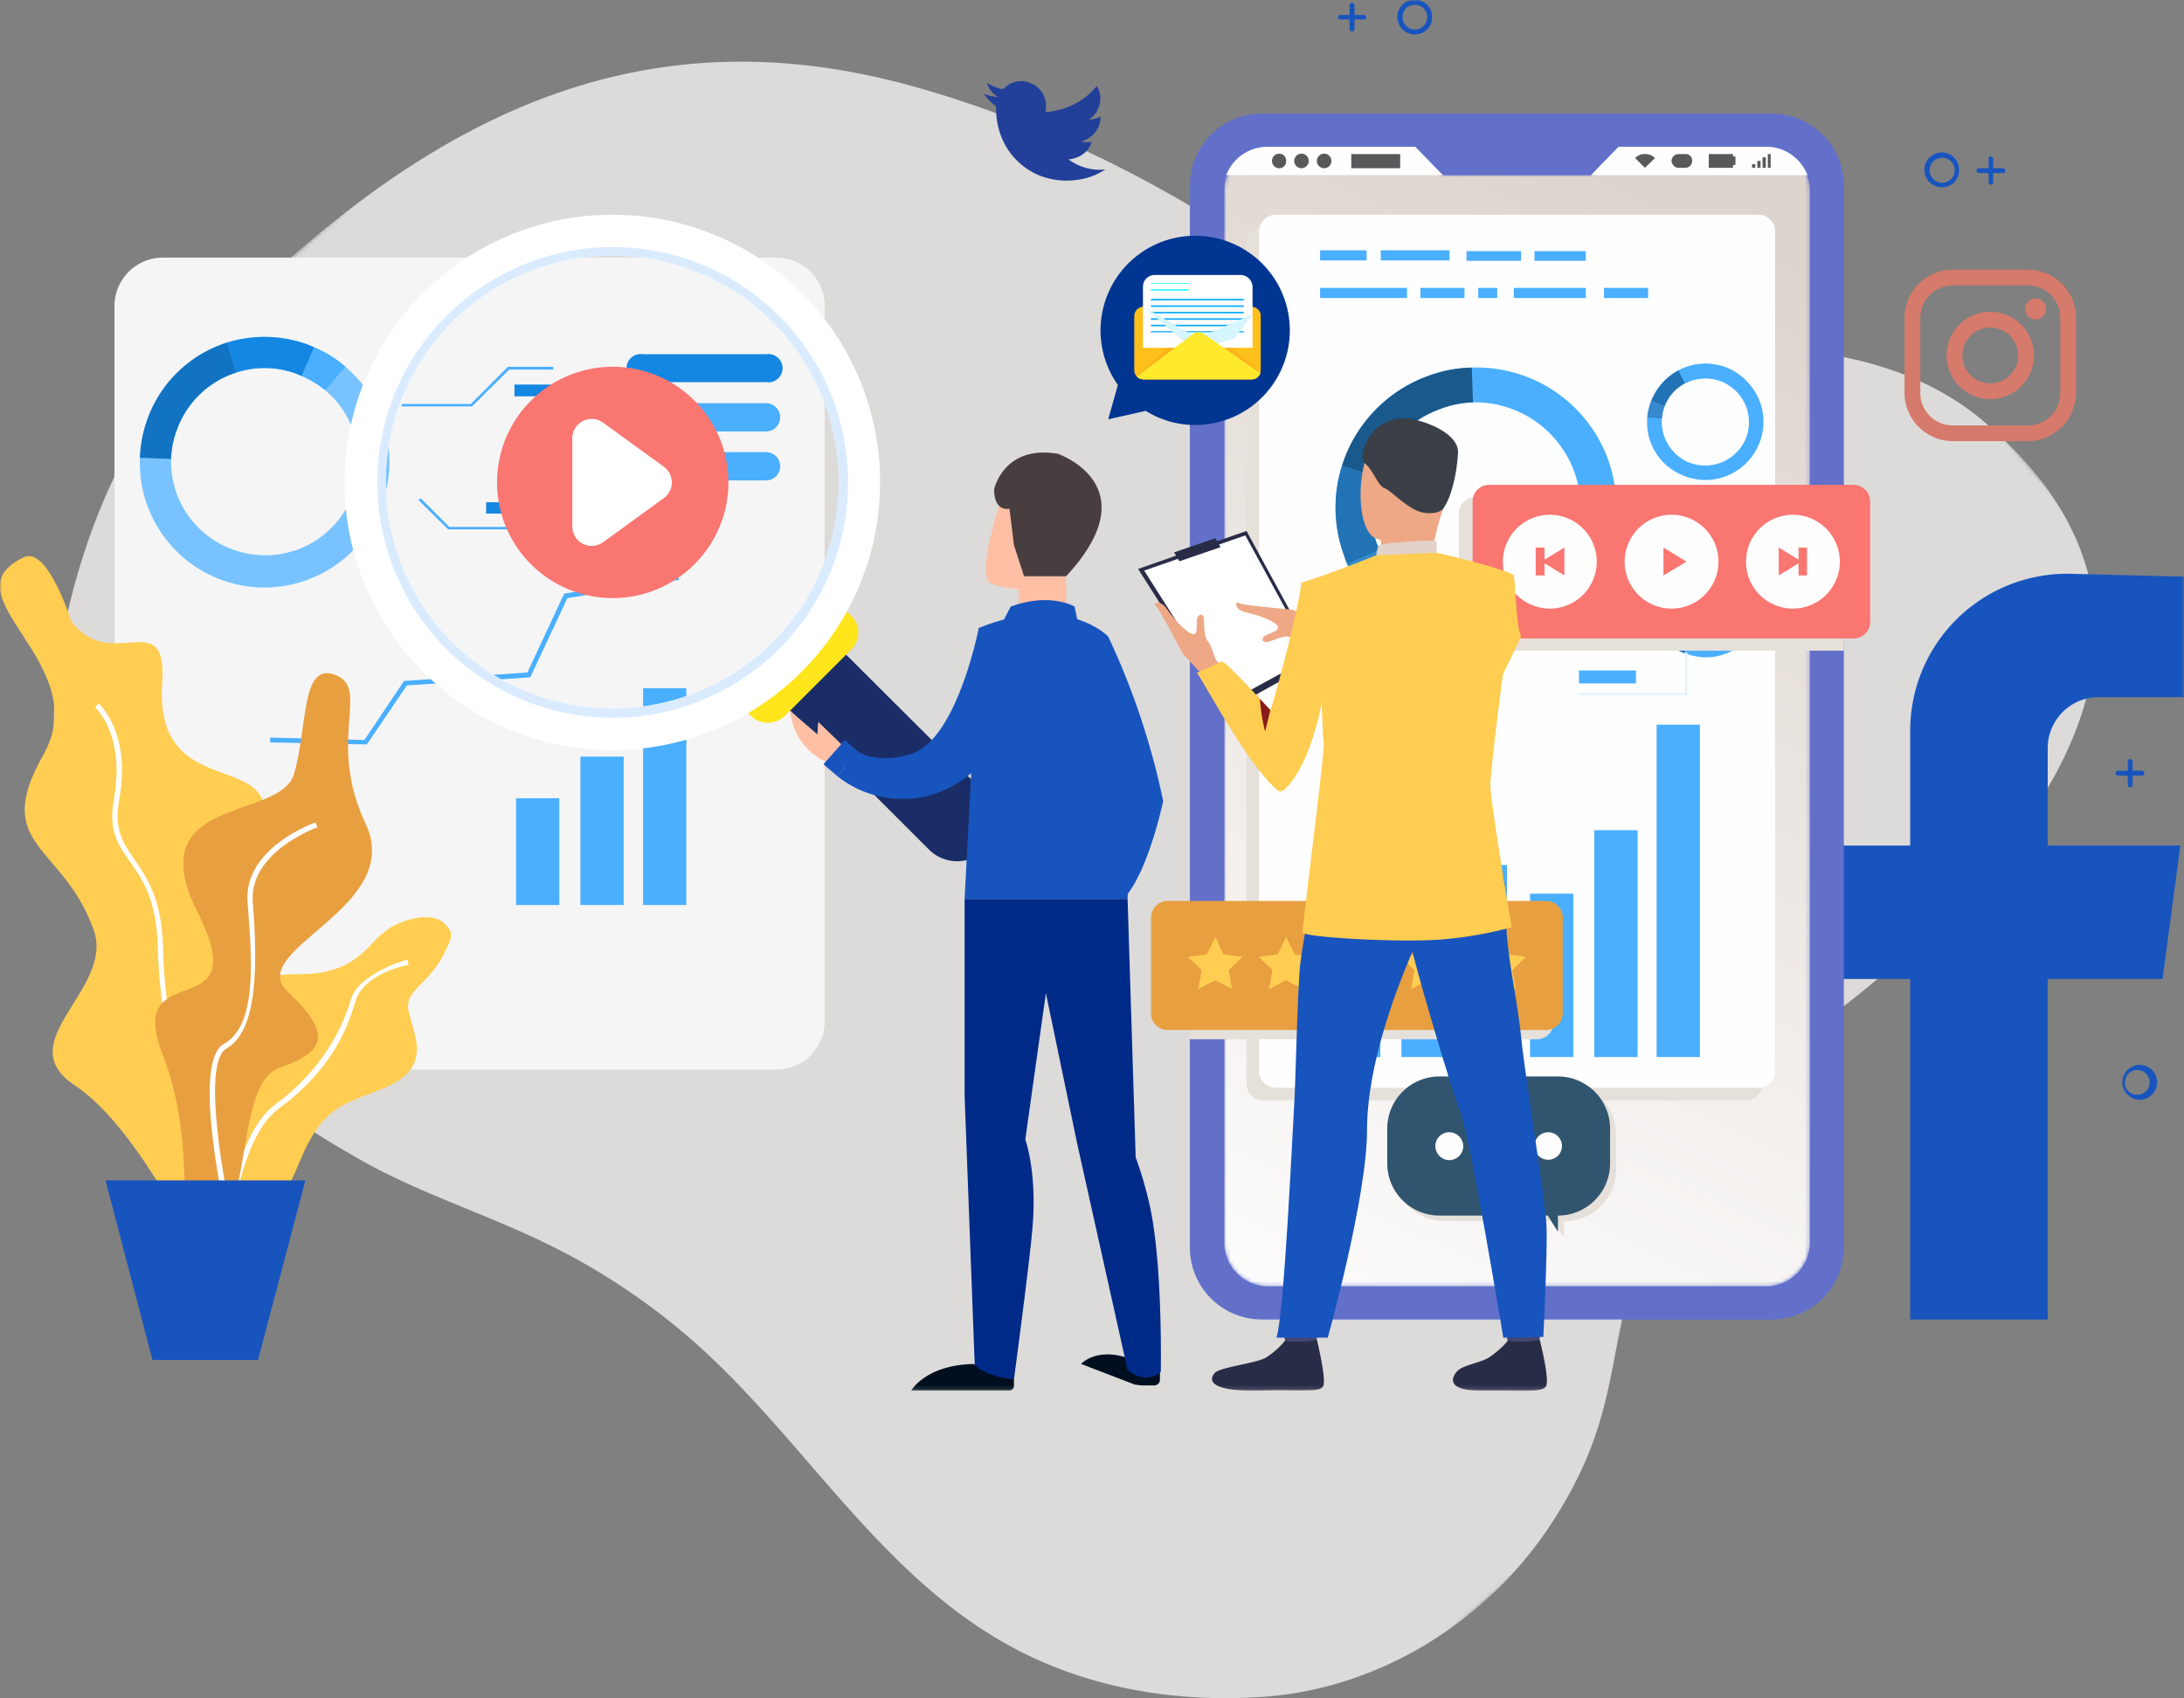 <svg id="e5592ab0-ab5d-4ceb-89b4-bb9510e29c15" data-name="Capa 1" xmlns="http://www.w3.org/2000/svg" xmlns:xlink="http://www.w3.org/1999/xlink" width="540" height="420" viewBox="0 0 540 420">
  <rect x="0" y="0" width="540" height="420" fill="#808080" stroke="none"/>
  <defs>
    <mask id="fc16ddba-6ff9-4875-9480-9e65a4bcb348" x="-37.84" y="-126.94" width="620.59" height="621.43" maskUnits="userSpaceOnUse">
      <g id="a2e03445-4f8b-4bf7-af1e-eb195c9092a5" data-name="mask-2">
        <polygon id="efb10640-f4a7-4569-b281-41693e8bad5a" data-name="path-1" points="291.2 -126.9 582.8 208.5 253.8 494.5 -37.8 159.1 291.2 -126.9" style="fill: #fff;fill-rule: evenodd"/>
      </g>
    </mask>
    <mask id="b753bab0-f788-4670-8e2f-b97d0e772e52" x="0" y="0" width="540" height="343.94" maskUnits="userSpaceOnUse">
      <g id="a1a44b51-2375-45f0-9e33-19b990aa0435" data-name="mask-4">
        <polygon id="a78458de-4dd4-4d52-b0c8-bfa4c884c8eb" data-name="path-3" points="0 343.9 540 343.9 540 0 0 0 0 343.9" style="fill: #fff;fill-rule: evenodd"/>
      </g>
    </mask>
    <mask id="ece098ee-cab3-4c6d-b5cb-04a7868f911d" x="302.72" y="36.28" width="144.79" height="281.83" maskUnits="userSpaceOnUse">
      <g id="aeb7d56c-9370-4be6-a357-800280f859fb" data-name="mask-6">
        <path id="e8eefd52-c797-403d-bc7b-82030bb2b858" data-name="path-5" d="M400.2,36.3l-6.8,7H356.8l-6.8-7H313.6a10.9,10.9,0,0,0-10.9,10.9h0v260a10.9,10.9,0,0,0,10.9,10.9h123a10.9,10.9,0,0,0,10.9-10.9h0V47.2a10.9,10.9,0,0,0-10.9-10.9H400.2Z" style="fill: #fff;fill-rule: evenodd"/>
      </g>
    </mask>
    <linearGradient id="efffacaf-b62f-4852-bc86-5913f56f263a" data-name="Degradado sin nombre" x1="-26.35" y1="630.68" x2="-26.61" y2="629.6" gradientTransform="matrix(152.79, 0, 0, -297.4, 4417.67, 187601.05)" gradientUnits="userSpaceOnUse">
      <stop offset="0" stop-color="#ddd4cd"/>
      <stop offset="1" stop-color="#fff"/>
    </linearGradient>
  </defs>
  <g id="b0ac417c-95bc-4aee-b8fc-a23c423b750a" data-name="Page-1">
    <g id="b339f355-7897-4341-a909-9c76e4d3d621" data-name="HOME">
      <g id="abc3c361-9f35-4c2c-b6c8-34e18f574598" data-name="Group-4">
        <g id="e92dc6b5-3f75-4329-b36d-8e9933fc8639" data-name="Group-3" style="opacity: 0.8">
          <g style="mask: url(#fc16ddba-6ff9-4875-9480-9e65a4bcb348)">
            <path id="af183111-1a73-484b-babc-841cba00c3b6" data-name="Fill-1" d="M383.5,376.9c15.5-23.7,13.9-38.3,19.5-58.4,6.9-24.6,12.4-42,35.5-57.2,37.8-25,123.9-96.5,51.6-157.4-26-21.9-68-20.4-105.2-13.6-31.6,5.8-52.8-14.8-73.3-28.5C286.5,45,258,30.5,227,21.7,163.3,3.5,113.1,25.1,64.4,70.5c-14.8,13.7-37.2,36.2-47.6,80.6C2.7,211.2,32,255.1,90.7,287.7c13.5,7.4,28.6,12.3,42.7,19a163,163,0,0,1,39.4,26.2c27.1,24.4,45.7,58,78.9,75.2,17.5,9.1,38.6,13.1,60.7,11.5,27.6-1.9,54.7-17.7,71.1-42.7" style="fill: #f2f1f0;fill-rule: evenodd"/>
          </g>
        </g>
        <g id="a4f4391f-2239-46a1-9ae3-b58d19c60fc5" data-name="Group-164">
          <g id="bd89d7dd-764e-49dd-a24d-d27995f6a2d4" data-name="Group-32">
            <path id="ffa8946a-c643-4caf-8048-2884a72f536d" data-name="Fill-1" d="M192,264.5H40.3a12,12,0,0,1-12-12V75.7a12,12,0,0,1,12-12H192a11.9,11.9,0,0,1,11.9,12V252.5a11.9,11.9,0,0,1-11.9,12" style="fill: #f5f5f5;fill-rule: evenodd"/>
            <path id="f85e11ab-ed8f-43a2-b4d2-d09dd1dea2ad" data-name="Fill-3" d="M57.6,135.9a23.1,23.1,0,0,1-15.3-22.4,21.9,21.9,0,0,1,1.4-7.1A23.1,23.1,0,0,1,58.5,92.1a22.5,22.5,0,0,1,14.7.3l1.4.6a22.4,22.4,0,0,1,5.8,3.5,23.1,23.1,0,0,1-22.8,39.4m36.9-11.4a30.8,30.8,0,0,0-9.1-33.8,27.7,27.7,0,0,0-7.7-4.8l-1.9-.8a31.3,31.3,0,0,0-19.6-.4,30.8,30.8,0,0,0-19.8,19.1,31.3,31.3,0,0,0-1.8,9.4,30.8,30.8,0,0,0,59.9,11.3" style="fill: #78c3ff;fill-rule: evenodd"/>
            <path id="b7088a1a-ad27-41ee-90a9-0f7b9a8bf6da" data-name="Fill-5" d="M58.5,92.1l-2.3-7.4a30.8,30.8,0,0,0-19.8,19.1,31.3,31.3,0,0,0-1.8,9.4l7.7.3a21.9,21.9,0,0,1,1.4-7.1A23.1,23.1,0,0,1,58.5,92.1" style="fill: #1173c2;fill-rule: evenodd"/>
            <path id="e5fa0753-e19f-41a1-8090-c32fc9ee4496" data-name="Fill-7" d="M74.6,93l3.1-7.1-1.9-.8a31.3,31.3,0,0,0-19.6-.4l2.3,7.4a22.5,22.5,0,0,1,14.7.3l1.4.6" style="fill: #1487e3;fill-rule: evenodd"/>
            <path id="a902f3ef-3f14-4862-a755-71a1dfe5eb2a" data-name="Fill-9" d="M85.4,90.7a27.7,27.7,0,0,0-7.7-4.8L74.6,93a22.4,22.4,0,0,1,5.8,3.5Z" style="fill: #4aafff;fill-rule: evenodd"/>
            <g style="mask: url(#b753bab0-f788-4670-8e2f-b97d0e772e52)">
              <polygon id="b20aafca-5f43-4538-8c08-315d4e9b181b" data-name="Fill-11" points="143.5 223.8 154.2 223.8 154.2 187.1 143.5 187.1 143.5 223.8" style="fill: #4aafff;fill-rule: evenodd"/>
            </g>
            <g style="mask: url(#b753bab0-f788-4670-8e2f-b97d0e772e52)">
              <polygon id="f2970b24-7cc8-4272-879c-6de02770982f" data-name="Fill-13" points="127.6 223.8 138.3 223.8 138.3 197.4 127.6 197.4 127.6 223.8" style="fill: #4aafff;fill-rule: evenodd"/>
            </g>
            <g style="mask: url(#b753bab0-f788-4670-8e2f-b97d0e772e52)">
              <polygon id="aab55897-e2ec-4d36-9f43-380966bd9afa" data-name="Fill-14" points="159 223.8 169.7 223.8 169.7 170.2 159 170.2 159 223.8" style="fill: #4aafff;fill-rule: evenodd"/>
            </g>
            <g style="mask: url(#b753bab0-f788-4670-8e2f-b97d0e772e52)">
              <polygon id="b2102d22-276b-44aa-a843-39085f252db5" data-name="Fill-15" points="167.9 143.4 167.7 142.2 139.5 146.8 130.4 166.3 99.9 168.4 90.1 183 66.8 182.4 66.8 183.6 90.7 184.1 100.6 169.5 131.1 167.5 140.3 147.9 167.9 143.4" style="fill: #4aafff;fill-rule: evenodd"/>
            </g>
            <g style="mask: url(#b753bab0-f788-4670-8e2f-b97d0e772e52)">
              <path id="b92767d4-7b31-49c1-a3e8-b49c660439b3" data-name="Fill-16" d="M159,94.5h30.4a3.5,3.5,0,1,0,0-6.9H159a3.5,3.5,0,1,0,0,6.9" style="fill: #1487e3;fill-rule: evenodd"/>
            </g>
            <g style="mask: url(#b753bab0-f788-4670-8e2f-b97d0e772e52)">
              <path id="f4781d13-f988-448c-b8d4-317a1a432964" data-name="Fill-17" d="M159,106.7h30.4a3.5,3.5,0,0,0,0-7H159a3.5,3.5,0,0,0,0,7" style="fill: #4aafff;fill-rule: evenodd"/>
            </g>
            <g style="mask: url(#b753bab0-f788-4670-8e2f-b97d0e772e52)">
              <path id="b66fda6f-380a-42ff-9fe1-248fd69c2bdd" data-name="Fill-18" d="M159,118.8h30.4a3.5,3.5,0,0,0,0-7H159a3.5,3.5,0,0,0,0,7" style="fill: #4aafff;fill-rule: evenodd"/>
            </g>
            <g style="mask: url(#b753bab0-f788-4670-8e2f-b97d0e772e52)">
              <polygon id="a097b464-e645-4c81-bb87-d1ef216b1098" data-name="Fill-19" points="116.7 100.5 99.3 100.5 99.3 99.9 116.4 99.9 125.6 90.7 136.8 90.7 136.8 91.4 125.9 91.4 116.7 100.5" style="fill: #4aafff;fill-rule: evenodd"/>
            </g>
            <g style="mask: url(#b753bab0-f788-4670-8e2f-b97d0e772e52)">
              <polygon id="a76c417a-a0e4-49f7-8db9-4804e543c421" data-name="Fill-20" points="133.2 130.9 110.8 130.9 103.5 123.7 104 123.2 111.1 130.3 133.2 130.3 133.2 130.9" style="fill: #4aafff;fill-rule: evenodd"/>
            </g>
            <g style="mask: url(#b753bab0-f788-4670-8e2f-b97d0e772e52)">
              <polygon id="e25df40e-fcc3-4753-a633-017751699447" data-name="Fill-21" points="127.2 98 150.4 98 150.4 95.1 127.2 95.1 127.2 98" style="fill: #1487e3;fill-rule: evenodd"/>
            </g>
            <g style="mask: url(#b753bab0-f788-4670-8e2f-b97d0e772e52)">
              <polygon id="a15f5a50-c8a8-4491-bc3c-f08d7c5ff826" data-name="Fill-22" points="120.2 127 138.8 127 138.8 124.2 120.2 124.2 120.2 127" style="fill: #1487e3;fill-rule: evenodd"/>
            </g>
            <g style="mask: url(#b753bab0-f788-4670-8e2f-b97d0e772e52)">
              <path id="b039459c-ea45-440e-ab15-37be121467e3" data-name="Fill-23" d="M5.9,137.8c5.9-2.8,11.7,15.8,11.7,15.8,9.9,13.2,23.8-4.3,22.5,15.3-2.4,34.4,39.5,10.9,20.2,46.7s17,20.3,5,49.3,3.6,63.4-14.5,49.2c0,0-15.9-34.9-32.3-45.7s9.8-23.7,4.7-38.3c-7.5-21.4-25.5-20.5-12.5-43.4S-14,147.3,5.9,137.8" style="fill: #ffcd51;fill-rule: evenodd"/>
            </g>
            <g style="mask: url(#b753bab0-f788-4670-8e2f-b97d0e772e52)">
              <path id="b2f765e8-64eb-4146-b518-3a45ededf776" data-name="Fill-24" d="M56.5,301c-7.8-5.6-17-44-17.5-66.9-.3-11.7-3.8-16.6-6.8-20.9s-5.5-7.7-4-15.8c2.8-15.7-4.6-22.4-4.7-22.5l.9-.9c.3.3,8,7.2,5.1,23.6-1.4,7.6.9,10.8,3.7,14.9s6.8,9.5,7.1,21.6c.5,24.6,9.9,60.8,17,65.8Z" style="fill: #fff;fill-rule: evenodd"/>
            </g>
            <g style="mask: url(#b753bab0-f788-4670-8e2f-b97d0e772e52)">
              <path id="e5213110-4e1d-44b1-b68d-2ed154106495" data-name="Fill-25" d="M59.5,303.8l-3.4-.3c-3-.7-5-2.3-5.8-4.8-2.2-6,2.7-15.9,6.7-20.6a30.1,30.1,0,0,0,6-19.5c-.1-1.9-.3-3.6-.5-5.1-.5-4.5-.8-7.7,1.1-9.9s4.9-2.7,10.9-2.7c10.4-.1,14.5-4.4,17.8-7.9a24.7,24.7,0,0,1,4.4-3.7c5.2-2.9,10.7-3.3,13.1-1s2.1,3.2.2,7.1a26.5,26.5,0,0,1-5.7,7.7c-2.4,2.4-4,4.1-3.2,7.3l.6,2.3c1.7,5.5,3.5,11.7-5.9,16-2,.9-3.9,1.6-5.5,2.2-6.5,2.6-10.5,4.2-15,13.6L73,289.8c-3.6,8-6.2,14-13.5,14" style="fill: #ffcd51;fill-rule: evenodd"/>
            </g>
            <g style="mask: url(#b753bab0-f788-4670-8e2f-b97d0e772e52)">
              <path id="af31642f-c844-45bf-a373-09f435117339" data-name="Fill-26" d="M56.3,311.3H55c0-1.2,1.7-29.9,13.2-38.3s16.6-19.1,18.5-25.7,13.6-9.9,14.1-10l.2,1.3c-.1,0-11,2-13.1,9s-6,17-18.9,26.5c-11.1,8-12.7,37-12.7,37.3" style="fill: #fff;fill-rule: evenodd"/>
            </g>
            <g style="mask: url(#b753bab0-f788-4670-8e2f-b97d0e772e52)">
              <path id="aefccb73-dee8-4eba-b683-71b3b1a01e72" data-name="Fill-27" d="M82.6,166.8c-8.2-2.8-6.5,12.9-9.9,24.6s-38.5,5.1-23.8,34.3-18.6,9.8-8.6,35.3.8,52.8,11.6,45.8,6.1-39,17.3-42.8,13.1-8.3,2-18.7,29.1-20.6,19.2-41.6S92,170,82.6,166.8" style="fill: #e89f40;fill-rule: evenodd"/>
            </g>
            <g style="mask: url(#b753bab0-f788-4670-8e2f-b97d0e772e52)">
              <path id="e431c969-6f4a-40bd-96c7-e82136fbe026" data-name="Fill-28" d="M56.9,305.6c-1-4.3-9.8-42.8-1.6-47.4s7.1-20,5.9-35.1c-1-13.3,16.1-19.5,16.8-19.7l.5,1.2c-.2,0-16.9,6.1-16,18.4,1.2,15.5,1.3,31.9-6.5,36.3-6.3,3.5-.5,34.4,2.2,46Z" style="fill: #fff;fill-rule: evenodd"/>
            </g>
            <g style="mask: url(#b753bab0-f788-4670-8e2f-b97d0e772e52)">
              <polygon id="aa7d7729-bbdf-4c8e-83a4-294e63e64000" data-name="Fill-29" points="75.5 291.9 63.8 336.3 37.7 336.3 26.1 291.9 75.5 291.9" style="fill: #1754be;fill-rule: evenodd"/>
            </g>
            <g style="mask: url(#b753bab0-f788-4670-8e2f-b97d0e772e52)">
              <path id="ac4f07bc-4aa7-4131-a8e6-33ab368acec5" data-name="Fill-30" d="M519,172.4h21V142.6l-27.9-.7a38.8,38.8,0,0,0-39.8,38.8v28.4H444.2v33h28.1v84.2h34V242.1h28.4l4.4-33H506.3V185A12.6,12.6,0,0,1,519,172.4" style="fill: #1754be;fill-rule: evenodd"/>
            </g>
            <g style="mask: url(#b753bab0-f788-4670-8e2f-b97d0e772e52)">
              <path id="e628b61e-593c-4bc4-9aff-dd01e7c086f9" data-name="Fill-31" d="M438.1,326.3H312a17.8,17.8,0,0,1-17.8-17.7V45.9A17.8,17.8,0,0,1,312,28.1H438.1a17.8,17.8,0,0,1,17.8,17.8V308.6a17.8,17.8,0,0,1-17.8,17.7" style="fill: #6270ca;fill-rule: evenodd"/>
            </g>
          </g>
          <g id="b6223a83-545e-4185-8d26-0e67091a1bc3" data-name="Group-35">
            <g style="mask: url(#ece098ee-cab3-4c6d-b5cb-04a7868f911d)">
              <path id="ed766963-6011-47fd-a040-88de6fe814fa" data-name="Fill-33" d="M400.2,36.3l-6.8,7H356.8l-6.8-7H313.6a10.9,10.9,0,0,0-10.9,10.9h0v260a10.9,10.9,0,0,0,10.9,10.9h123a10.9,10.9,0,0,0,10.9-10.9h0V47.2a10.9,10.9,0,0,0-10.9-10.9H400.2Z" style="fill-rule: evenodd;fill: url(#efffacaf-b62f-4852-bc86-5913f56f263a)"/>
            </g>
          </g>
          <g id="bea8f34c-6e2a-4812-86a4-fe87feca080f" data-name="Group-163">
            <path id="a18ac111-20b0-4261-a185-7ff9873f8ada" data-name="Fill-36" d="M303.2,43.3h53.5l-6.8-7H313.4a10.9,10.9,0,0,0-10.2,7Zm97-7h36.5a10.9,10.9,0,0,1,10.2,7H393.4Z" style="fill: #fffeff;fill-rule: evenodd"/>
            <polygon id="ec9a3bd2-45ca-43d5-937a-07a3732a4ede" data-name="Fill-38" points="429.1 38.7 428.5 38.7 428.5 38.1 422.5 38.1 422.5 41.5 428.5 41.5 428.5 40.8 429.1 40.8 429.1 38.7" style="fill: #59595b;fill-rule: evenodd"/>
            <g style="mask: url(#b753bab0-f788-4670-8e2f-b97d0e772e52)">
              <polygon id="ba2ac335-752f-473a-aeb8-aaf1e38399c9" data-name="Fill-40" points="433.2 41.5 434 41.5 434 40.6 433.2 40.6 433.2 41.5" style="fill: #59595b;fill-rule: evenodd"/>
            </g>
            <g style="mask: url(#b753bab0-f788-4670-8e2f-b97d0e772e52)">
              <polygon id="bb4ee2a2-2d43-4513-9b58-a14bd2377b0e" data-name="Fill-42" points="434.5 41.5 435.3 41.5 435.3 39.8 434.5 39.8 434.5 41.5" style="fill: #59595b;fill-rule: evenodd"/>
            </g>
            <g style="mask: url(#b753bab0-f788-4670-8e2f-b97d0e772e52)">
              <polygon id="b9f130b6-7df9-46b1-aeb5-40bc9f6bd46b" data-name="Fill-43" points="435.8 41.5 436.6 41.5 436.6 38.9 435.8 38.9 435.8 41.5" style="fill: #59595b;fill-rule: evenodd"/>
            </g>
            <g style="mask: url(#b753bab0-f788-4670-8e2f-b97d0e772e52)">
              <polygon id="f12ff6d8-3755-4040-b803-e8d03c2d6ab1" data-name="Fill-44" points="437.1 41.5 437.8 41.5 437.8 38.1 437.1 38.1 437.1 41.5" style="fill: #59595b;fill-rule: evenodd"/>
            </g>
            <g style="mask: url(#b753bab0-f788-4670-8e2f-b97d0e772e52)">
              <path id="a5ecfb2d-514c-4e62-a457-7d90e4e703cc" data-name="Fill-45" d="M416.7,41.5H415a1.8,1.8,0,0,1-1.7-1.7,1.7,1.7,0,0,1,1.7-1.7h1.7a1.6,1.6,0,0,1,1.7,1.7,1.7,1.7,0,0,1-1.7,1.7" style="fill: #59595b;fill-rule: evenodd"/>
            </g>
            <g style="mask: url(#b753bab0-f788-4670-8e2f-b97d0e772e52)">
              <path id="b58328b4-a816-4dcb-8fe6-a417591b30ec" data-name="Fill-46" d="M406.7,41.5l2.5-2.4a3.2,3.2,0,0,0-2.5-1,3.1,3.1,0,0,0-2.4,1Z" style="fill: #59595b;fill-rule: evenodd"/>
            </g>
            <g style="mask: url(#b753bab0-f788-4670-8e2f-b97d0e772e52)">
              <path id="fa9b57c0-ea73-4041-b7f7-bbdad5e08c0a" data-name="Fill-47" d="M318,39.8a1.7,1.7,0,0,1-1.7,1.8,1.8,1.8,0,0,1,0-3.6,1.7,1.7,0,0,1,1.7,1.8" style="fill: #59595b;fill-rule: evenodd"/>
            </g>
            <g style="mask: url(#b753bab0-f788-4670-8e2f-b97d0e772e52)">
              <path id="a85d76cf-0752-4175-b99b-bbf65d63d0f1" data-name="Fill-48" d="M323.6,39.8a1.8,1.8,0,0,1-1.8,1.8,1.8,1.8,0,0,1,0-3.6,1.8,1.8,0,0,1,1.8,1.8" style="fill: #59595b;fill-rule: evenodd"/>
            </g>
            <g style="mask: url(#b753bab0-f788-4670-8e2f-b97d0e772e52)">
              <path id="a9a37d42-30aa-43da-9352-98c9942d2941" data-name="Fill-49" d="M329.2,39.8a1.8,1.8,0,0,1-1.8,1.8,1.8,1.8,0,0,1,0-3.6,1.8,1.8,0,0,1,1.8,1.8" style="fill: #59595b;fill-rule: evenodd"/>
            </g>
            <g style="mask: url(#b753bab0-f788-4670-8e2f-b97d0e772e52)">
              <polygon id="aa8e0abf-86f0-42f8-a65a-4a36296431e2" data-name="Fill-50" points="334.1 41.6 346.2 41.6 346.2 38.1 334.1 38.1 334.1 41.6" style="fill: #59595b;fill-rule: evenodd"/>
            </g>
            <g style="mask: url(#b753bab0-f788-4670-8e2f-b97d0e772e52)">
              <path id="b343b0f8-f4c4-43be-937f-e939966c0181" data-name="Fill-51" d="M431.7,272.1H312.3a4.1,4.1,0,0,1-4.1-4.1V60.4a4.1,4.1,0,0,1,4.1-4.1H431.7a4.1,4.1,0,0,1,4.1,4.1V268a4.2,4.2,0,0,1-4.1,4.1" style="fill: #e6e0da;fill-rule: evenodd"/>
            </g>
            <g style="mask: url(#b753bab0-f788-4670-8e2f-b97d0e772e52)">
              <path id="a867060f-62b9-46fa-bceb-11495e086ff2" data-name="Fill-52" d="M434.8,269H315.4a4.2,4.2,0,0,1-4.1-4.2V57.2a4.2,4.2,0,0,1,4.1-4.1H434.8a4.1,4.1,0,0,1,4.1,4.1V264.8a4.1,4.1,0,0,1-4.1,4.2" style="fill: #fffeff;fill-rule: evenodd"/>
            </g>
            <g style="mask: url(#b753bab0-f788-4670-8e2f-b97d0e772e52)">
              <path id="a2370314-5c93-4b9b-8dea-83ab11b5dbe1" data-name="Fill-53" d="M246.6,24a15.1,15.1,0,0,1-3.4-.8l.5.6.5.6.5.5a5.3,5.3,0,0,0,1.4,1.2.8.8,0,0,1,.2.4,18.3,18.3,0,0,0,3.2,10.9,16.9,16.9,0,0,0,10.1,6.8,18.4,18.4,0,0,0,6.6.3,16.5,16.5,0,0,0,7.1-2.6,12.8,12.8,0,0,1-9.1-2.5,6.9,6.9,0,0,0,3.6-1.3,5.5,5.5,0,0,0,2.1-3,8.2,8.2,0,0,1-2.7-.1,6.2,6.2,0,0,0,2.2-1,6,6,0,0,0,2.7-4.9c0-.3-.1-.3-.2-.2a4.7,4.7,0,0,1-2,.6h-.6a5.9,5.9,0,0,0,2.6-3.8,5.7,5.7,0,0,0-.7-4.4l-.4.4a17.2,17.2,0,0,1-9.1,5.5,15.7,15.7,0,0,1-3,.5c-.2,0-.2-.1-.2-.2a6.1,6.1,0,0,0-4.1-7.1,5.9,5.9,0,0,0-6.1,1.4,1.2,1.2,0,0,1-.8.2l-1.8-.6-1.7-.9a6.4,6.4,0,0,0,2.6,3.4" style="fill: #224099;fill-rule: evenodd"/>
            </g>
            <g style="mask: url(#b753bab0-f788-4670-8e2f-b97d0e772e52)">
              <path id="eda25748-0e9c-47b2-a705-c4c8d2e09944" data-name="Fill-54" d="M503.3,73.8a2.6,2.6,0,0,0-2.6,2.6,2.6,2.6,0,0,0,2.6,2.6,2.5,2.5,0,0,0,2.6-2.6,2.6,2.6,0,0,0-2.6-2.6ZM492.1,81a6.9,6.9,0,1,0,6.9,6.9,6.9,6.9,0,0,0-6.9-6.9Zm0,17.7a10.8,10.8,0,1,1,10.8-10.8,10.8,10.8,0,0,1-10.8,10.8Zm-9.3-28.1a8,8,0,0,0-8,8V97.2a8,8,0,0,0,8,8h18.6a8,8,0,0,0,8-8V78.6a8,8,0,0,0-8-8Zm18.6,38.5H482.8a12,12,0,0,1-11.9-11.9V78.6a11.9,11.9,0,0,1,11.9-11.9h18.6a11.9,11.9,0,0,1,11.9,11.9V97.2a12,12,0,0,1-11.9,11.9Z" style="fill: #d67a6b;fill-rule: evenodd"/>
            </g>
            <g style="mask: url(#b753bab0-f788-4670-8e2f-b97d0e772e52)">
              <path id="f0701549-587e-440f-acf3-a5a59336f6ea" data-name="Fill-55" d="M373.7,150.1a25.9,25.9,0,0,1-28.6-7.6,25.3,25.3,0,0,1-4-6.5l-.7-1.6a26.9,26.9,0,0,1-.3-16.6,26,26,0,0,1,16.1-16.7,24.8,24.8,0,0,1,8-1.6,26.1,26.1,0,0,1,9.5,50.6m24-36.2a34.6,34.6,0,0,0-33.8-23,33.1,33.1,0,0,0-10.6,2,34.6,34.6,0,0,0-21,44.4,19.5,19.5,0,0,0,.8,2.2,32.9,32.9,0,0,0,5.4,8.6,34.8,34.8,0,0,0,59.2-34.2" style="fill: #4aafff;fill-rule: evenodd"/>
            </g>
            <g style="mask: url(#b753bab0-f788-4670-8e2f-b97d0e772e52)">
              <path id="bfa54448-a6e1-4714-af8b-9f2e6f9c51fe" data-name="Fill-56" d="M340.1,117.8l-8.3-2.6a34.8,34.8,0,0,1,21.5-22.3,33.1,33.1,0,0,1,10.6-2l.3,8.6a24.8,24.8,0,0,0-8,1.6,26,26,0,0,0-16.1,16.7" style="fill: #1a598c;fill-rule: evenodd"/>
            </g>
            <g style="mask: url(#b753bab0-f788-4670-8e2f-b97d0e772e52)">
              <path id="a99ee717-e353-4b01-bfe7-c4d62f699423" data-name="Fill-57" d="M341.1,136l-8,3.5a19.5,19.5,0,0,1-.8-2.2,34.2,34.2,0,0,1-.5-22.1l8.3,2.6a26.9,26.9,0,0,0,.3,16.6l.7,1.6" style="fill: #2273b5;fill-rule: evenodd"/>
            </g>
            <g style="mask: url(#b753bab0-f788-4670-8e2f-b97d0e772e52)">
              <path id="fcfca28b-b209-432b-8651-0676b68ce6da" data-name="Fill-58" d="M338.5,148.1a32.9,32.9,0,0,1-5.4-8.6l8-3.5a25.3,25.3,0,0,0,4,6.5Z" style="fill: #3788cc;fill-rule: evenodd"/>
            </g>
            <g style="mask: url(#b753bab0-f788-4670-8e2f-b97d0e772e52)">
              <path id="f32d03f5-5b92-4bed-b98c-5835eb536f7a" data-name="Fill-59" d="M431.4,152.7a10.9,10.9,0,0,1-10.6,6.2,17.3,17.3,0,0,1-3.1-.7l-.7-.3a11.4,11.4,0,0,1-4.9-4.8,10.8,10.8,0,0,1-.2-9.6,13.8,13.8,0,0,1,1.9-2.8,10.8,10.8,0,0,1,17.6,12m-3.6-17.6a14.3,14.3,0,0,0-16.6,3.2,12.1,12.1,0,0,0-2.5,3.7,14.2,14.2,0,0,0,6.8,19.1l.9.4a18.9,18.9,0,0,0,4.1,1,14.4,14.4,0,0,0,7.3-27.4" style="fill: #4aafff;fill-rule: evenodd"/>
            </g>
            <g style="mask: url(#b753bab0-f788-4670-8e2f-b97d0e772e52)">
              <path id="a76fe1ac-fc6c-48b0-8c2c-c46c52d93474" data-name="Fill-60" d="M412.1,153.1l-3.2,1.7a14.4,14.4,0,0,1-.2-12.8,12.1,12.1,0,0,1,2.5-3.7l2.6,2.4a13.8,13.8,0,0,0-1.9,2.8,10.8,10.8,0,0,0,.2,9.6" style="fill: #1a598c;fill-rule: evenodd"/>
            </g>
            <g style="mask: url(#b753bab0-f788-4670-8e2f-b97d0e772e52)">
              <path id="fc6cc1bb-e284-4073-b015-400096f6b0ca" data-name="Fill-61" d="M417.7,158.2l-1.3,3.3-.9-.4a14.4,14.4,0,0,1-6.6-6.3l3.2-1.7a11.4,11.4,0,0,0,4.9,4.8l.7.3" style="fill: #2273b5;fill-rule: evenodd"/>
            </g>
            <g style="mask: url(#b753bab0-f788-4670-8e2f-b97d0e772e52)">
              <path id="ef600a1a-f4ec-464e-a6d9-cb42b7fd26b7" data-name="Fill-62" d="M417,114.1a11,11,0,0,1-6.1-10.6,10.8,10.8,0,0,1,.7-3.1l.3-.7a10.7,10.7,0,0,1,4.7-4.9,11,11,0,0,1,9.7-.2,10.1,10.1,0,0,1,2.7,1.9,10.8,10.8,0,0,1,2.4,12.5,10.9,10.9,0,0,1-14.4,5.1m17.6-3.6a14.2,14.2,0,0,0-3.1-16.6,16.4,16.4,0,0,0-3.7-2.6,14.4,14.4,0,0,0-19.1,6.9,3.6,3.6,0,0,0-.4.9,14.1,14.1,0,0,0,7.2,18.2,14.3,14.3,0,0,0,19.1-6.8" style="fill: #4aafff;fill-rule: evenodd"/>
            </g>
            <g style="mask: url(#b753bab0-f788-4670-8e2f-b97d0e772e52)">
              <path id="a334e77d-45e6-4351-81cb-746e66b1c8c5" data-name="Fill-63" d="M416.7,94.8,415,91.6a14.4,14.4,0,0,1,12.8-.3,16.4,16.4,0,0,1,3.7,2.6L429,96.5a10.1,10.1,0,0,0-2.7-1.9,10.8,10.8,0,0,0-9.6.2" style="fill: #4aafff;fill-rule: evenodd"/>
            </g>
            <g style="mask: url(#b753bab0-f788-4670-8e2f-b97d0e772e52)">
              <path id="aafc720f-3167-45e3-b743-b06a5f6cf85b" data-name="Fill-64" d="M411.6,100.4l-3.3-1.3a3.6,3.6,0,0,1,.4-.9,14.4,14.4,0,0,1,6.3-6.6l1.6,3.2a10.7,10.7,0,0,0-4.7,4.9l-.3.7" style="fill: #2273b5;fill-rule: evenodd"/>
            </g>
            <g style="mask: url(#b753bab0-f788-4670-8e2f-b97d0e772e52)">
              <path id="eeaeb970-1c01-4a3b-a2d5-4cc99e1816f5" data-name="Fill-65" d="M407.3,103.2a14.5,14.5,0,0,1,1-4.1l3.3,1.3a10.8,10.8,0,0,0-.7,3.1Z" style="fill: #3788cc;fill-rule: evenodd"/>
            </g>
            <g style="mask: url(#b753bab0-f788-4670-8e2f-b97d0e772e52)">
              <polygon id="b84c8d5b-1f54-4680-8645-55f9ae8c4866" data-name="Fill-66" points="417.2 171.9 390.4 171.9 390.4 171.4 416.7 171.4 416.7 161.3 417.2 161.3 417.2 171.9" style="fill: #e2f3fe;fill-rule: evenodd"/>
            </g>
            <g style="mask: url(#b753bab0-f788-4670-8e2f-b97d0e772e52)">
              <polygon id="f4a2920a-db8b-40bd-8506-c281661b2e88" data-name="Fill-67" points="366.7 171.9 331.8 171.9 331.8 171.4 366.2 171.4 366.2 154.8 366.7 154.8 366.7 171.9" style="fill: #e2f3fe;fill-rule: evenodd"/>
            </g>
            <g style="mask: url(#b753bab0-f788-4670-8e2f-b97d0e772e52)">
              <polygon id="ab7e0f79-d8a3-4fbe-85a5-cb880b9d34c9" data-name="Fill-68" points="331.8 169 355.8 169 355.8 165.8 331.8 165.8 331.8 169" style="fill: #4aafff;fill-rule: evenodd"/>
            </g>
            <g style="mask: url(#b753bab0-f788-4670-8e2f-b97d0e772e52)">
              <polygon id="ff848dd4-c962-47ae-965b-c63aeb35d81a" data-name="Fill-69" points="390.4 169 404.5 169 404.5 165.8 390.4 165.8 390.4 169" style="fill: #4aafff;fill-rule: evenodd"/>
            </g>
            <g style="mask: url(#b753bab0-f788-4670-8e2f-b97d0e772e52)">
              <polygon id="f0edad0c-9882-4818-ac7c-4d1b89d9e150" data-name="Fill-70" points="326.4 64.4 337.9 64.4 337.9 61.9 326.4 61.9 326.4 64.4" style="fill: #4aafff;fill-rule: evenodd"/>
            </g>
            <g style="mask: url(#b753bab0-f788-4670-8e2f-b97d0e772e52)">
              <polygon id="a06a8cd2-9959-46ee-bc2a-d3837ed6e9a0" data-name="Fill-71" points="374.3 73.7 392.1 73.7 392.1 71.2 374.3 71.2 374.3 73.7" style="fill: #4aafff;fill-rule: evenodd"/>
            </g>
            <g style="mask: url(#b753bab0-f788-4670-8e2f-b97d0e772e52)">
              <polygon id="b95b83de-f64d-42c5-a0f9-2118db790854" data-name="Fill-72" points="351.2 73.7 362.1 73.7 362.1 71.2 351.2 71.2 351.2 73.7" style="fill: #4aafff;fill-rule: evenodd"/>
            </g>
            <g style="mask: url(#b753bab0-f788-4670-8e2f-b97d0e772e52)">
              <polygon id="af74fc7e-27ad-407f-ab2d-dfb09e9a49ae" data-name="Fill-73" points="326.4 73.7 347.9 73.7 347.9 71.2 326.4 71.2 326.4 73.7" style="fill: #4aafff;fill-rule: evenodd"/>
            </g>
            <g style="mask: url(#b753bab0-f788-4670-8e2f-b97d0e772e52)">
              <polygon id="b2ac74e6-fa1c-4a49-abc4-3c21f473f100" data-name="Fill-74" points="341.4 64.4 358.4 64.4 358.4 61.9 341.4 61.9 341.4 64.4" style="fill: #4aafff;fill-rule: evenodd"/>
            </g>
            <g style="mask: url(#b753bab0-f788-4670-8e2f-b97d0e772e52)">
              <polygon id="fc1385b0-0e01-46df-9008-dbe4ff0b4296" data-name="Fill-75" points="365.5 73.7 370.2 73.7 370.2 71.2 365.5 71.2 365.5 73.7" style="fill: #4aafff;fill-rule: evenodd"/>
            </g>
            <g style="mask: url(#b753bab0-f788-4670-8e2f-b97d0e772e52)">
              <polygon id="e8452a7a-c047-4b81-90b4-6839958bf39b" data-name="Fill-76" points="379.4 64.5 392.1 64.5 392.1 62.1 379.4 62.1 379.4 64.5" style="fill: #4aafff;fill-rule: evenodd"/>
            </g>
            <g style="mask: url(#b753bab0-f788-4670-8e2f-b97d0e772e52)">
              <polygon id="fbfe9810-6e19-47ea-9605-c4f1d45fa874" data-name="Fill-77" points="396.6 73.7 407.5 73.7 407.5 71.2 396.6 71.2 396.6 73.7" style="fill: #4aafff;fill-rule: evenodd"/>
            </g>
            <g style="mask: url(#b753bab0-f788-4670-8e2f-b97d0e772e52)">
              <polygon id="ed64587b-e6c3-4de0-8134-e67d97758cc2" data-name="Fill-78" points="362.6 64.5 376.1 64.5 376.1 62.1 362.6 62.1 362.6 64.5" style="fill: #4aafff;fill-rule: evenodd"/>
            </g>
            <g style="mask: url(#b753bab0-f788-4670-8e2f-b97d0e772e52)">
              <polygon id="be7436aa-619f-4ce7-b554-c0da947f32b6" data-name="Fill-79" points="346.5 261.4 357.2 261.4 357.2 228.9 346.5 228.9 346.5 261.4" style="fill: #4aafff;fill-rule: evenodd"/>
            </g>
            <g style="mask: url(#b753bab0-f788-4670-8e2f-b97d0e772e52)">
              <polygon id="b9dc40cb-eaaa-450d-9d75-b5cfe28ad832" data-name="Fill-80" points="330.6 261.4 341.3 261.4 341.3 238 330.6 238 330.6 261.4" style="fill: #4aafff;fill-rule: evenodd"/>
            </g>
            <g style="mask: url(#b753bab0-f788-4670-8e2f-b97d0e772e52)">
              <polygon id="aa265e08-d8df-483e-bdbb-d8714363b935" data-name="Fill-81" points="361.9 261.4 372.6 261.4 372.6 213.9 361.9 213.9 361.9 261.4" style="fill: #4aafff;fill-rule: evenodd"/>
            </g>
            <g style="mask: url(#b753bab0-f788-4670-8e2f-b97d0e772e52)">
              <polygon id="aaea67db-c5cc-4c06-a3e2-24cda78ac62f" data-name="Fill-82" points="394.2 261.4 404.9 261.4 404.9 205.3 394.2 205.3 394.2 261.4" style="fill: #4aafff;fill-rule: evenodd"/>
            </g>
            <g style="mask: url(#b753bab0-f788-4670-8e2f-b97d0e772e52)">
              <polygon id="a2ae5461-db99-4bfd-8923-8ce2ba8a2045" data-name="Fill-83" points="378.3 261.4 389 261.4 389 221 378.3 221 378.3 261.4" style="fill: #4aafff;fill-rule: evenodd"/>
            </g>
            <g style="mask: url(#b753bab0-f788-4670-8e2f-b97d0e772e52)">
              <polygon id="b8c13ce9-d489-44ef-a92e-95b5f7675c1c" data-name="Fill-84" points="409.6 261.4 420.3 261.4 420.3 179.2 409.6 179.2 409.6 261.4" style="fill: #4aafff;fill-rule: evenodd"/>
            </g>
            <g style="mask: url(#b753bab0-f788-4670-8e2f-b97d0e772e52)">
              <path id="bb1d516a-fc7b-4df4-a7c4-fc5f54e8c9d9" data-name="Fill-85" d="M455.9,160.7V122.9H364.8a4.2,4.2,0,0,0-4.1,4.1v29.8a4.1,4.1,0,0,0,4.1,4.1h91.1" style="fill: #e6e0da;fill-rule: evenodd"/>
            </g>
            <g style="mask: url(#b753bab0-f788-4670-8e2f-b97d0e772e52)">
              <path id="a948ed1f-ffca-4fb4-b242-24dde34836a8" data-name="Fill-86" d="M458.3,157.9H368.2a4.2,4.2,0,0,1-4.1-4.1V124a4.1,4.1,0,0,1,4.1-4.1h90.1a4.1,4.1,0,0,1,4.1,4.1v29.8a4.1,4.1,0,0,1-4.1,4.1" style="fill: #fa7671;fill-rule: evenodd"/>
            </g>
            <g style="mask: url(#b753bab0-f788-4670-8e2f-b97d0e772e52)">
              <path id="e7647cbc-70a2-4538-9913-274c60fb8bd4" data-name="Fill-87" d="M424.9,138.9a11.6,11.6,0,1,1-11.6-11.6,11.6,11.6,0,0,1,11.6,11.6" style="fill: #fffeff;fill-rule: evenodd"/>
            </g>
            <g style="mask: url(#b753bab0-f788-4670-8e2f-b97d0e772e52)">
              <path id="b5c29318-1b03-49b9-bf9f-d6b4895b8cf4" data-name="Fill-88" d="M394.8,138.9a11.6,11.6,0,1,1-11.5-11.6,11.6,11.6,0,0,1,11.5,11.6" style="fill: #fffeff;fill-rule: evenodd"/>
            </g>
            <g style="mask: url(#b753bab0-f788-4670-8e2f-b97d0e772e52)">
              <path id="b82cba9a-463a-48aa-81c4-759d51c3a9ca" data-name="Fill-89" d="M431.7,138.9a11.6,11.6,0,1,0,11.6-11.6,11.6,11.6,0,0,0-11.6,11.6" style="fill: #fffeff;fill-rule: evenodd"/>
            </g>
            <g style="mask: url(#b753bab0-f788-4670-8e2f-b97d0e772e52)">
              <polygon id="b2ec8a29-cf9a-455b-acea-bbce480fad1f" data-name="Fill-90" points="411.3 135.4 411.3 142.3 417 138.9 411.3 135.4" style="fill: #fa7671;fill-rule: evenodd"/>
            </g>
            <g style="mask: url(#b753bab0-f788-4670-8e2f-b97d0e772e52)">
              <polygon id="b61ef652-f815-4b7d-8e6e-ac02e0c515f1" data-name="Fill-91" points="444.7 135.4 444.7 138.4 439.8 135.4 439.8 142.3 444.7 139.3 444.7 142.3 446.8 142.3 446.8 135.4 444.7 135.4" style="fill: #fa7671;fill-rule: evenodd"/>
            </g>
            <g style="mask: url(#b753bab0-f788-4670-8e2f-b97d0e772e52)">
              <polygon id="ad879fa4-21ff-4f75-995f-87e557a3b3e9" data-name="Fill-92" points="381.9 135.4 381.9 138.4 386.8 135.4 386.8 142.3 381.9 139.3 381.9 142.3 379.7 142.3 379.7 135.4 381.9 135.4" style="fill: #fa7671;fill-rule: evenodd"/>
            </g>
            <g style="mask: url(#b753bab0-f788-4670-8e2f-b97d0e772e52)">
              <path id="b868ed06-7698-423f-823a-c3a63935ba39" data-name="Fill-93" d="M380,225.2H294.2V257H380a4.1,4.1,0,0,0,4.1-4.1V229.3a4.1,4.1,0,0,0-4.1-4.1" style="fill: #e6e0da;fill-rule: evenodd"/>
            </g>
            <g style="mask: url(#b753bab0-f788-4670-8e2f-b97d0e772e52)">
              <path id="effd209a-1b37-4255-ab91-e58a754c9982" data-name="Fill-94" d="M382.3,254.7H288.7a4.1,4.1,0,0,1-4.1-4.1V226.9a4.1,4.1,0,0,1,4.1-4.1h93.6a4.1,4.1,0,0,1,4.1,4.1v23.7a4.1,4.1,0,0,1-4.1,4.1" style="fill: #e89f40;fill-rule: evenodd"/>
            </g>
            <g style="mask: url(#b753bab0-f788-4670-8e2f-b97d0e772e52)">
              <polygon id="bcdf1c0a-6b2e-46c0-947e-8b2fa69572cf" data-name="Fill-95" points="300.5 231.7 302.5 236 307.2 236.6 303.8 239.9 304.6 244.6 300.5 242.4 296.3 244.6 297.1 239.9 293.7 236.6 298.4 236 300.5 231.7" style="fill: #ffcd51;fill-rule: evenodd"/>
            </g>
            <g style="mask: url(#b753bab0-f788-4670-8e2f-b97d0e772e52)">
              <polygon id="b2ee9450-9594-4417-b6a2-bb12a1e08397" data-name="Fill-96" points="318 231.7 320.1 236 324.7 236.6 321.4 239.9 322.1 244.6 318 242.4 313.8 244.6 314.6 239.9 311.2 236.6 315.9 236 318 231.7" style="fill: #ffcd51;fill-rule: evenodd"/>
            </g>
            <g style="mask: url(#b753bab0-f788-4670-8e2f-b97d0e772e52)">
              <polygon id="e830e1f2-4100-45d1-a589-a0f6be83ee8f" data-name="Fill-97" points="335.5 231.7 337.6 236 342.2 236.6 338.9 239.9 339.7 244.6 335.5 242.4 331.3 244.6 332.1 239.9 328.8 236.6 333.4 236 335.5 231.7" style="fill: #ffcd51;fill-rule: evenodd"/>
            </g>
            <g style="mask: url(#b753bab0-f788-4670-8e2f-b97d0e772e52)">
              <polygon id="b628d9b3-3a40-4fff-9c51-24edff0b252e" data-name="Fill-98" points="353 231.7 355.1 236 359.8 236.6 356.4 239.9 357.2 244.6 353 242.4 348.9 244.6 349.7 239.9 346.3 236.6 350.9 236 353 231.7" style="fill: #ffcd51;fill-rule: evenodd"/>
            </g>
            <g style="mask: url(#b753bab0-f788-4670-8e2f-b97d0e772e52)">
              <polygon id="b7179298-bb82-46f6-ae21-27719dd3bef0" data-name="Fill-99" points="370.6 231.7 372.6 236 377.3 236.6 373.9 239.9 374.7 244.6 370.6 242.4 366.4 244.6 367.2 239.9 363.8 236.6 368.5 236 370.6 231.7" style="fill: #ffcd51;fill-rule: evenodd"/>
            </g>
            <g style="mask: url(#b753bab0-f788-4670-8e2f-b97d0e772e52)">
              <polygon id="b4053aff-ca5c-4050-a5bd-8fddddfbb20c" data-name="Fill-100" points="370.6 242.4 370.6 231.7 368.5 236 363.8 236.6 367.2 239.9 366.4 244.6 370.6 242.4" style="fill: #ffcd51;fill-rule: evenodd"/>
            </g>
            <g style="mask: url(#b753bab0-f788-4670-8e2f-b97d0e772e52)">
              <path id="bc314804-dcbc-4151-b872-5ceedb3a29f8" data-name="Fill-101" d="M386.7,267.7H357.3a12.9,12.9,0,0,0-12.9,12.9v8.6A12.8,12.8,0,0,0,357.3,302h26.8l2.6,4.1V302a12.8,12.8,0,0,0,12.9-12.8v-8.6a12.9,12.9,0,0,0-12.9-12.9" style="fill: #e6e0da;fill-rule: evenodd"/>
            </g>
            <g style="mask: url(#b753bab0-f788-4670-8e2f-b97d0e772e52)">
              <path id="a1092fc4-8dfa-48d2-94e1-27e7bc347a1d" data-name="Fill-102" d="M385.2,266.2H355.9A12.9,12.9,0,0,0,343,279.1v8.6a12.9,12.9,0,0,0,12.9,12.9h26.8l2.5,4v-4a12.9,12.9,0,0,0,12.9-12.9v-8.6a12.9,12.9,0,0,0-12.9-12.9" style="fill: #31556f;fill-rule: evenodd"/>
            </g>
            <g style="mask: url(#b753bab0-f788-4670-8e2f-b97d0e772e52)">
              <path id="b3ffc07f-5889-410e-bfd5-22cb6948ad84" data-name="Fill-103" d="M379.4,283.4a3.4,3.4,0,1,0,6.8,0,3.4,3.4,0,1,0-6.8,0M358.3,280a3.4,3.4,0,0,0-3.4,3.4,3.5,3.5,0,0,0,3.4,3.5,3.5,3.5,0,0,0,3.5-3.5,3.5,3.5,0,0,0-3.5-3.4m15.3,3.4a3.5,3.5,0,0,1-3.4,3.5,3.5,3.5,0,0,1-3.5-3.5,3.5,3.5,0,0,1,3.5-3.4,3.4,3.4,0,0,1,3.4,3.4" style="fill: #fffeff;fill-rule: evenodd"/>
            </g>
            <g style="mask: url(#b753bab0-f788-4670-8e2f-b97d0e772e52)">
              <path id="a7f4a2aa-a62b-4b04-85d2-4fc46d1f2f9c" data-name="Fill-104" d="M528.4,264.6a3,3,0,0,0-3,3.1,2.9,2.9,0,0,0,3,3,3,3,0,0,0,3.1-3,3.1,3.1,0,0,0-3.1-3.1m0,7.3a4.3,4.3,0,0,1,0-8.5,4.3,4.3,0,1,1,0,8.5" style="fill: #1754be;fill-rule: evenodd"/>
            </g>
            <g style="mask: url(#b753bab0-f788-4670-8e2f-b97d0e772e52)">
              <path id="f5dd57ad-a227-4cbb-b7bb-a69b93b5eba6" data-name="Fill-105" d="M480.2,39a3.1,3.1,0,0,0-3.1,3.1,3.1,3.1,0,0,0,6.2,0,3.1,3.1,0,0,0-3.1-3.1m0,7.3a4.3,4.3,0,1,1,4.2-4.2,4.2,4.2,0,0,1-4.2,4.2" style="fill: #1754be;fill-rule: evenodd"/>
            </g>
            <g style="mask: url(#b753bab0-f788-4670-8e2f-b97d0e772e52)">
              <path id="bd18873a-e00f-40f7-9f3e-5196796b454e" data-name="Fill-106" d="M492.2,45.7a.6.6,0,0,1-.5-.6V39.2a.5.5,0,0,1,.5-.5c.4,0,.6.2.6.5v5.9a.6.6,0,0,1-.6.6" style="fill: #1754be;fill-rule: evenodd"/>
            </g>
            <g style="mask: url(#b753bab0-f788-4670-8e2f-b97d0e772e52)">
              <path id="b6246d99-11d4-46fc-bb98-dabbe5f0cfd6" data-name="Fill-107" d="M495.2,42.8h-5.9a.6.6,0,0,1,0-1.2h5.9a.6.6,0,1,1,0,1.2" style="fill: #1754be;fill-rule: evenodd"/>
            </g>
            <g style="mask: url(#b753bab0-f788-4670-8e2f-b97d0e772e52)">
              <path id="f39c6c32-782c-416c-b2d8-3302500fde59" data-name="Fill-108" d="M349.8,1.2a2.9,2.9,0,0,0-3,3,3,3,0,0,0,3,3.1,3.1,3.1,0,0,0,3.1-3.1,3,3,0,0,0-3.1-3m0,7.3a4.3,4.3,0,1,1,4.3-4.3,4.2,4.2,0,0,1-4.3,4.3" style="fill: #1754be;fill-rule: evenodd"/>
            </g>
            <g style="mask: url(#b753bab0-f788-4670-8e2f-b97d0e772e52)">
              <path id="af0a161b-e6c7-4235-a336-7eb3c6e55d7b" data-name="Fill-109" d="M334.3,7.8a.6.6,0,0,1-.6-.6V1.3a.6.6,0,0,1,1.2,0V7.2a.6.6,0,0,1-.6.6" style="fill: #1754be;fill-rule: evenodd"/>
            </g>
            <g style="mask: url(#b753bab0-f788-4670-8e2f-b97d0e772e52)">
              <path id="a215b8e2-7012-475f-b555-8c4bfeaca443" data-name="Fill-110" d="M337.3,4.8h-5.9a.6.6,0,0,1-.6-.6.6.6,0,0,1,.6-.5h5.9a.5.5,0,0,1,.5.5c0,.4-.2.6-.5.6" style="fill: #1754be;fill-rule: evenodd"/>
            </g>
            <g style="mask: url(#b753bab0-f788-4670-8e2f-b97d0e772e52)">
              <path id="ebd3f28b-b733-4190-b72f-a92363f0bcec" data-name="Fill-111" d="M526.7,194.7a.6.6,0,0,1-.6-.5v-5.9a.6.6,0,0,1,1.2,0v5.9a.6.6,0,0,1-.6.5" style="fill: #1754be;fill-rule: evenodd"/>
            </g>
            <g style="mask: url(#b753bab0-f788-4670-8e2f-b97d0e772e52)">
              <path id="e0663a33-0cba-4d4e-9cb9-69fb5271eb93" data-name="Fill-112" d="M529.6,191.8h-5.9a.6.6,0,0,1,0-1.2h5.9a.6.6,0,1,1,0,1.2" style="fill: #1754be;fill-rule: evenodd"/>
            </g>
            <g style="mask: url(#b753bab0-f788-4670-8e2f-b97d0e772e52)">
              <path id="b2d27884-0dcf-44cd-9e4f-b85576910849" data-name="Fill-113" d="M180.1,119.3a28.6,28.6,0,1,1-28.6-28.6,28.6,28.6,0,0,1,28.6,28.6" style="fill: #fa7671;fill-rule: evenodd"/>
            </g>
            <g style="mask: url(#b753bab0-f788-4670-8e2f-b97d0e772e52)">
              <path id="f1137523-a262-485f-882e-74f742e965ea" data-name="Fill-114" d="M149.1,134.1l15-10.9a4.8,4.8,0,0,0,0-7.8l-15-10.9a4.8,4.8,0,0,0-7.6,3.9v21.8a4.8,4.8,0,0,0,7.6,3.9" style="fill: #fff;fill-rule: evenodd"/>
            </g>
            <g style="mask: url(#b753bab0-f788-4670-8e2f-b97d0e772e52)">
              <path id="bdb4d0f1-0d00-476f-8987-d5c263d74a8e" data-name="Fill-115" d="M243.6,196.2l-41.5-41.4a32,32,0,0,1-12.4,15.3l40,40a9.8,9.8,0,0,0,13.9-13.9" style="fill: #1a2d66;fill-rule: evenodd"/>
            </g>
            <g style="mask: url(#b753bab0-f788-4670-8e2f-b97d0e772e52)">
              <path id="f66e0897-a417-48f2-a3cb-c0a14c12ecc7" data-name="Fill-116" d="M210.4,152.2a5.9,5.9,0,0,0-7.2-1,31.6,31.6,0,0,1-16,20.4,23.3,23.3,0,0,1-3.3,1.4,6.8,6.8,0,0,0,1.7,4,6.1,6.1,0,0,0,8.5,0l16.3-16.3a5.9,5.9,0,0,0,0-8.5" style="fill: #ffe51c;fill-rule: evenodd"/>
            </g>
            <g style="mask: url(#b753bab0-f788-4670-8e2f-b97d0e772e52)">
              <path id="b1241339-e8ef-4579-bfe8-d2b0164dbe6e" data-name="Fill-117" d="M151.5,175.2a56,56,0,1,1,55.9-55.9,55.9,55.9,0,0,1-55.9,55.9m0-122.1a66.2,66.2,0,1,0,66.1,66.2,66.1,66.1,0,0,0-66.1-66.2" style="fill: #fff;fill-rule: evenodd"/>
            </g>
            <g style="mask: url(#b753bab0-f788-4670-8e2f-b97d0e772e52)">
              <path id="b06ee165-a8a1-4bfa-8fe4-35b715d91db2" data-name="Fill-118" d="M151.5,175.2a56,56,0,1,1,55.9-55.9,55.9,55.9,0,0,1-55.9,55.9m0-114.1a58.2,58.2,0,1,0,58.2,58.2,58.2,58.2,0,0,0-58.2-58.2" style="fill: #daebff;fill-rule: evenodd"/>
            </g>
            <g style="mask: url(#b753bab0-f788-4670-8e2f-b97d0e772e52)">
              <path id="b79e7aec-9f57-4416-b83d-e1e06b9b060b" data-name="Fill-119" d="M251.9,150v-4.4a17.7,17.7,0,0,1-6.8-1.3c-4-1.4,2.2-20.1,2.2-20.1l2.3,1.6,1.1,6.8,1.2-2.7s2.2-1.2,3,1a2.9,2.9,0,0,1-3,3.9l1.3,7.7h10.4V150Z" style="fill: #ffbfa4;fill-rule: evenodd"/>
            </g>
            <g style="mask: url(#b753bab0-f788-4670-8e2f-b97d0e772e52)">
              <path id="eb77ce3c-aa9e-4233-9e98-707384803f0a" data-name="Fill-120" d="M249.6,125.8s-3.8,1-3.8-4.8c0,0,2.3-11,15.7-8.8,0,0,23,7.8,2.1,30.3H253.2l-2.5-7.7Z" style="fill: #483d3f;fill-rule: evenodd"/>
            </g>
            <g style="mask: url(#b753bab0-f788-4670-8e2f-b97d0e772e52)">
              <path id="b4d3e67c-6722-4ad6-9584-d9feec0d3281" data-name="Fill-121" d="M265.7,150s-6-3.6-15.8,0l-2.3,4.4,18.8-1Z" style="fill: #1754be;fill-rule: evenodd"/>
            </g>
            <g style="mask: url(#b753bab0-f788-4670-8e2f-b97d0e772e52)">
              <path id="a87e36b8-8091-4a7b-81e4-33576d753d49" data-name="Fill-122" d="M274,157.4a183.1,183.1,0,0,1,13.6,40.7s-3.3,15.8-8.8,23c-6.2-20.1-10.3-41.2-10.3-41.2Z" style="fill: #1754be;fill-rule: evenodd"/>
            </g>
            <g style="mask: url(#b753bab0-f788-4670-8e2f-b97d0e772e52)">
              <path id="e8a3a7ec-2e5e-469e-806a-2b0f2ef11b34" data-name="Fill-123" d="M274,157.4s-10.4-10.9-32-2.1l-3.5,67h40.3s2-38.4-4.8-64.9" style="fill: #1754be;fill-rule: evenodd"/>
            </g>
            <g style="mask: url(#b753bab0-f788-4670-8e2f-b97d0e772e52)">
              <path id="b534c795-893f-4e89-b52d-643f9352823f" data-name="Fill-124" d="M208.6,184.6l-6.3-6.1-.2,3.1-6.7-5.8a15.1,15.1,0,0,0,9.6,12.9Z" style="fill: #ffbfa4;fill-rule: evenodd"/>
            </g>
            <g style="mask: url(#b753bab0-f788-4670-8e2f-b97d0e772e52)">
              <path id="e8a778f8-8b58-4ff1-983b-8c6b0dabcd6c" data-name="Fill-125" d="M242,155.3s-5.3,27.4-16.6,31.1c-8.5,2.7-13.2-.5-13.2-.5l-5.2,6a25.7,25.7,0,0,0,21.5,5.1c16.6-3.6,21.9-21.2,21.9-21.2s2.5-17.9-8.4-20.5" style="fill: #1754be;fill-rule: evenodd"/>
            </g>
            <g style="mask: url(#b753bab0-f788-4670-8e2f-b97d0e772e52)">
              <polygon id="b68712cd-8c3a-46c4-a7dd-13dcd369154d" data-name="Fill-126" points="207 191.9 203.6 189 208.9 183 212.2 185.9 207 191.9" style="fill: #1754be;fill-rule: evenodd"/>
            </g>
            <g style="mask: url(#b753bab0-f788-4670-8e2f-b97d0e772e52)">
              <path id="b52b62f6-b7af-4665-b60f-c1d377312661" data-name="Fill-127" d="M250.7,341.1v1.6a1.2,1.2,0,0,1-1.2,1.2H225.3s3.4-6.2,15.1-6.6a32.5,32.5,0,0,1,10.3,3.8" style="fill: #000f1f;fill-rule: evenodd"/>
            </g>
            <g style="mask: url(#b753bab0-f788-4670-8e2f-b97d0e772e52)">
              <path id="a2e95547-960c-4283-852e-9083484c053a" data-name="Fill-128" d="M286.8,338.8v2.4a1.4,1.4,0,0,1-1.4,1.4h-3.3l-1.5-.2-13.3-5.1s3.6-4.1,11.5-1.5Z" style="fill: #000f1f;fill-rule: evenodd"/>
            </g>
            <g style="mask: url(#b753bab0-f788-4670-8e2f-b97d0e772e52)">
              <path id="b4effae4-ac0a-4039-aec0-aa0c3dc7a89d" data-name="Fill-129" d="M278.8,222.3l2,63.9a93.9,93.9,0,0,1,3,9.9c3.8,14.4,3.2,43.2,3.2,43.2s-3.6,3.3-8.2-.5l-12.4-55.7-7.8-37.5-5.1,36.2s3.1,8.4,1.7,22.7c-.8,9-4.5,36.6-4.5,36.6s-6.8-.5-9.7-3.6L238.5,271V222.3Z" style="fill: #002a88;fill-rule: evenodd"/>
            </g>
            <g style="mask: url(#b753bab0-f788-4670-8e2f-b97d0e772e52)">
              <path id="b4ca2aaf-b3b3-43d8-8fec-d48bbe65dd8b" data-name="Fill-130" d="M276.4,95.2l-2.4,8.5,9.3-2.1a22.9,22.9,0,0,0,12.2,3.5,23.4,23.4,0,1,0-19.1-9.9" style="fill: #003591;fill-rule: evenodd"/>
            </g>
            <g style="mask: url(#b753bab0-f788-4670-8e2f-b97d0e772e52)">
              <path id="e400be97-e6e0-4176-b1ed-9fe86af5a2c4" data-name="Fill-131" d="M309.5,93.8H282.8a2.2,2.2,0,0,1-2.3-2.2V78.1a2.2,2.2,0,0,1,2.3-2.2h26.7a2.2,2.2,0,0,1,2.2,2.2V91.6a2.2,2.2,0,0,1-2.2,2.2" style="fill: #ffc01c;fill-rule: evenodd"/>
            </g>
            <g style="mask: url(#b753bab0-f788-4670-8e2f-b97d0e772e52)">
              <path id="a7bd5fbe-4a0c-42e6-a202-7c053c38b5ca" data-name="Fill-132" d="M309.4,93.8H282.9a2.3,2.3,0,0,1-2.4-2.3V78.2a2.3,2.3,0,0,1,2.4-2.3h26.5a2.3,2.3,0,0,1,2.3,2.3V91.5a2.3,2.3,0,0,1-2.3,2.3" style="fill: #ffc01c;fill-rule: evenodd"/>
            </g>
            <g style="mask: url(#b753bab0-f788-4670-8e2f-b97d0e772e52)">
              <path id="f021909c-9c9a-42bc-8f13-a037a5741c48" data-name="Fill-133" d="M281.3,93.2a2.2,2.2,0,0,0,1.5.6h26.6a2.1,2.1,0,0,0,2.2-1.8L297.7,80.7a2.1,2.1,0,0,0-3,.2l-13.6,12,.2.3" style="fill: #ffb01c;fill-rule: evenodd"/>
            </g>
            <g style="mask: url(#b753bab0-f788-4670-8e2f-b97d0e772e52)">
              <path id="a38463ad-d8ae-4c7a-b136-acbe442e378f" data-name="Fill-134" d="M306.7,68H285.6a2.9,2.9,0,0,0-3,3V86h27.1V71a3,3,0,0,0-3-3" style="fill: #fff;fill-rule: evenodd"/>
            </g>
            <g style="mask: url(#b753bab0-f788-4670-8e2f-b97d0e772e52)">
              <path id="acc8a7d8-656e-4e03-a86f-d7de260fb154" data-name="Fill-135" d="M293.8,70.2h-9.1c-.1,0-.2,0-.2-.2H294c0,.2-.1.2-.2.2" style="fill: #3bfaff;fill-rule: evenodd"/>
            </g>
            <g style="mask: url(#b753bab0-f788-4670-8e2f-b97d0e772e52)">
              <path id="b70f5b85-435c-4b5e-9d67-58b1a37002e7" data-name="Fill-136" d="M293.8,71.9h-9.1l-.2-.2a.2.2,0,0,1,.2-.2h9.1a.2.2,0,0,1,.2.2l-.2.2" style="fill: #3bfaff;fill-rule: evenodd"/>
            </g>
            <g style="mask: url(#b753bab0-f788-4670-8e2f-b97d0e772e52)">
              <path id="aa6f5490-a7aa-47d6-95a7-e0d94b8b08bf" data-name="Fill-137" d="M307.4,74.3H284.7a.2.2,0,0,1-.2-.2l.2-.2h22.7l.2.2a.2.2,0,0,1-.2.2" style="fill: #14afff;fill-rule: evenodd"/>
            </g>
            <g style="mask: url(#b753bab0-f788-4670-8e2f-b97d0e772e52)">
              <path id="f780bcb9-2250-47f8-9a65-a672812f71c6" data-name="Fill-138" d="M307.4,75.9H284.7l-.2-.2a.2.2,0,0,1,.2-.2h22.7a.2.2,0,0,1,.2.2l-.2.2" style="fill: #14afff;fill-rule: evenodd"/>
            </g>
            <g style="mask: url(#b753bab0-f788-4670-8e2f-b97d0e772e52)">
              <path id="e66b8f2c-f2ca-466d-a76c-c0c05040b10c" data-name="Fill-139" d="M307.4,77.5H284.7a.2.2,0,0,1-.2-.2l.2-.2h22.7l.2.2a.2.2,0,0,1-.2.2" style="fill: #14afff;fill-rule: evenodd"/>
            </g>
            <g style="mask: url(#b753bab0-f788-4670-8e2f-b97d0e772e52)">
              <path id="b94d4b25-20a4-45ea-81c5-334d51f9b0ad" data-name="Fill-140" d="M307.4,79.1H284.7l-.2-.2a.2.2,0,0,1,.2-.2h22.7a.2.2,0,0,1,.2.2l-.2.2" style="fill: #14afff;fill-rule: evenodd"/>
            </g>
            <g style="mask: url(#b753bab0-f788-4670-8e2f-b97d0e772e52)">
              <path id="ac907800-ab85-496a-99ce-de52f59a830c" data-name="Fill-141" d="M307.4,80.7H284.7l-.2-.2.2-.2h22.7a.2.2,0,1,1,0,.4" style="fill: #14afff;fill-rule: evenodd"/>
            </g>
            <g style="mask: url(#b753bab0-f788-4670-8e2f-b97d0e772e52)">
              <path id="baae5702-1bcf-4419-8c62-758842bd6075" data-name="Fill-142" d="M307.4,82.2H284.7c-.1,0-.2,0-.2-.1l.2-.2h22.7l.2.2c0,.1-.1.1-.2.1" style="fill: #14afff;fill-rule: evenodd"/>
            </g>
            <g style="mask: url(#b753bab0-f788-4670-8e2f-b97d0e772e52)">
              <polyline id="a4005129-41f0-49a0-a9d5-a60c46bebdda" data-name="Fill-143" points="309.7 77.7 298 82.8 294.7 82.8 282.8 75.9 295.1 86.5 305.1 83.8" style="fill: #d5f5ff;fill-rule: evenodd"/>
            </g>
            <g style="mask: url(#b753bab0-f788-4670-8e2f-b97d0e772e52)">
              <path id="f7988cbc-d961-4220-89b6-b47336c71b13" data-name="Fill-144" d="M297.7,82.6a2.3,2.3,0,0,0-3,.2L281.1,93.1a2.2,2.2,0,0,0,1.8.7h26.8a2.1,2.1,0,0,0,1.9-1.5Z" style="fill: #ffe92c;fill-rule: evenodd"/>
            </g>
            <g style="mask: url(#b753bab0-f788-4670-8e2f-b97d0e772e52)">
              <polygon id="e4298093-f630-4e07-9331-d776b6e93e7d" data-name="Fill-145" points="325.7 163.4 303.6 175.6 281.4 140.7 308.2 131.3 325.7 163.4" style="fill: #292c47;fill-rule: evenodd"/>
            </g>
            <g style="mask: url(#b753bab0-f788-4670-8e2f-b97d0e772e52)">
              <polygon id="afff247a-f133-4568-ace7-0dbe14f960a0" data-name="Fill-146" points="324.3 162.4 303.6 173.7 282.9 141.1 307.9 132.4 324.3 162.4" style="fill: #fff;fill-rule: evenodd"/>
            </g>
            <g style="mask: url(#b753bab0-f788-4670-8e2f-b97d0e772e52)">
              <path id="f2ba4724-1d24-4b21-a9da-2f4a1c983639" data-name="Fill-147" d="M331.8,156.3l-5.5-2.8c-1.7-1-6-2.3-6.4-2.6s-12.9-1.1-13.6-1.8-1.5,1.6,1.7,2.3,7.8,2.4,8,3.7-3.3,1.6-3.7,2.6.1.8.7,1.1,4.2-1.9,5.9-1.3,4.1-.2,5.4.2l7.4,2.5Z" style="fill: #eea886;fill-rule: evenodd"/>
            </g>
            <g style="mask: url(#b753bab0-f788-4670-8e2f-b97d0e772e52)">
              <path id="e7a1e3db-898b-4b19-96d2-a6eaa12a8078" data-name="Fill-148" d="M302.5,171.2s-3.2-2.9-4.8-4.1-4.5-4.8-4.9-5-6.1-11.7-7-12.2.9-2,2.8.8,5.3,6.3,6.6,6.1.2-3.8,1.1-4.5.8-.2,1.2.1-.1,4.8,1.1,6.1,1.4,4,2.3,5l5.2,6Z" style="fill: #eea886;fill-rule: evenodd"/>
            </g>
            <g style="mask: url(#b753bab0-f788-4670-8e2f-b97d0e772e52)">
              <path id="aa30b035-82c1-4976-8f15-ce4eb4a8dfbf" data-name="Fill-149" d="M372.1,326.6s.6,4.9.7,5.6,7.8-.4,7.8-.4l.6-5.8s-8.2,0-9.1.6" style="fill: #424773;fill-rule: evenodd"/>
            </g>
            <g style="mask: url(#b753bab0-f788-4670-8e2f-b97d0e772e52)">
              <path id="ec9eab28-8aca-44c9-acd4-0d9341bc365d" data-name="Fill-150" d="M372.8,331.6a23.1,23.1,0,0,1-4.8,4.2c-2.4,1.3-6.1,1.8-7.5,3.1s-3.6,5.1,6.1,5,14.5.5,15.6-1-1.5-11.6-1.5-11.6-2.4.8-7.9.3" style="fill: #292c47;fill-rule: evenodd"/>
            </g>
            <g style="mask: url(#b753bab0-f788-4670-8e2f-b97d0e772e52)">
              <path id="a877b150-89a6-4716-956b-c4d5c8320a9c" data-name="Fill-151" d="M317,326.6l.8,5.6c.1.8,7.7-.4,7.7-.4l.7-5.8s-8.3,0-9.2.6" style="fill: #424773;fill-rule: evenodd"/>
            </g>
            <g style="mask: url(#b753bab0-f788-4670-8e2f-b97d0e772e52)">
              <path id="fe1bbf51-facb-4a6b-955d-8afaef292368" data-name="Fill-152" d="M317.7,331.6a20.5,20.5,0,0,1-4.8,4.2c-2.4,1.3-11,2.3-12.4,3.6s-2.7,4.8,11.1,4.5c9.8-.3,14.5.5,15.5-1s-1.5-11.6-1.5-11.6-2.2.9-7.9.3" style="fill: #292c47;fill-rule: evenodd"/>
            </g>
            <g style="mask: url(#b753bab0-f788-4670-8e2f-b97d0e772e52)">
              <path id="af5c27cb-498d-4fc4-83df-a027b8f4702d" data-name="Fill-153" d="M365.7,202s7.2,11.5,6.7,21.8,2.6,21.7,3.7,32.6,6.1,40.7,6.3,47.1-.8,27.1-.8,27.1l-9.9.2s-8.3-50-10.4-55.1-12.9-41.4-13.2-45.5S365.7,202,365.7,202" style="fill: #1754be;fill-rule: evenodd"/>
            </g>
            <g style="mask: url(#b753bab0-f788-4670-8e2f-b97d0e772e52)">
              <path id="b8e691b7-a127-4d7c-9112-c1b1a4a639f4" data-name="Fill-154" d="M327.7,203.5s-5.5,28.5-6.2,34.8S320.3,269,320,273s-2.4,51.9-4.4,57.8h12.7S338,296,338,279.5s7.5-35.9,12.4-46.8,15.9-11.1,18.9-31.3c0,0-37.6-4.3-41.6,2.1" style="fill: #1754be;fill-rule: evenodd"/>
            </g>
            <g style="mask: url(#b753bab0-f788-4670-8e2f-b97d0e772e52)">
              <path id="a332bd1f-27a9-4412-81cd-769144479789" data-name="Fill-155" d="M353.6,105.5s-9.7-3.6-14.1,3.7-4.1,22.2.8,24,12.2.9,14.8-3.7,4.7-11.3,4.6-15.8-3.5-6.9-6.1-8.2" style="fill: #eea886;fill-rule: evenodd"/>
            </g>
            <g style="mask: url(#b753bab0-f788-4670-8e2f-b97d0e772e52)">
              <path id="e675c343-c11c-4880-9cfd-79ff77007f6c" data-name="Fill-156" d="M341.4,133.6s.4,2.6-.3,3.9,12.6,1.3,12.6,1.3a80.1,80.1,0,0,1,3.1-13c2-5.9-15.4,7.8-15.4,7.8" style="fill: #eea886;fill-rule: evenodd"/>
            </g>
            <g style="mask: url(#b753bab0-f788-4670-8e2f-b97d0e772e52)">
              <path id="e94f4f2d-68fa-4445-bc80-20ea9dd91161" data-name="Fill-157" d="M356.8,125.8s-.9,1.5-4.7,1-8.2-5.6-9.8-6.1-2.7-4.4-4.9-6.2,2.3-14.4,14.3-10.2c0,0,9.1,2.6,8.8,7.8s-1.7,11.1-3.7,13.7" style="fill: #3a3f47;fill-rule: evenodd"/>
            </g>
            <g style="mask: url(#b753bab0-f788-4670-8e2f-b97d0e772e52)">
              <path id="bdcfc0c6-31fa-4328-a86a-434b1881ecbd" data-name="Fill-158" d="M340.3,137.3s.1-2.5,1.2-2.7,12.3-1.3,13.7-.8v2.9s-2.7,1.6-14.9.6" style="fill: #e2d2ca;fill-rule: evenodd"/>
            </g>
            <g style="mask: url(#b753bab0-f788-4670-8e2f-b97d0e772e52)">
              <path id="ef4e30e9-9fef-4a3d-abc6-6b84d6ce4883" data-name="Fill-159" d="M295.9,166.4h0" style="fill: #323657;fill-rule: evenodd"/>
            </g>
            <g style="mask: url(#b753bab0-f788-4670-8e2f-b97d0e772e52)">
              <path id="f177622c-6a65-4612-b58a-7bc69899a6b6" data-name="Fill-160" d="M373.8,229.3a96,96,0,0,1-16,2.9c-10.2,1.1-35.5-.4-35.7-1.6s5.5-44.6,5.2-46.9-.5-10.2-.5-10.2c-.2,2.2-2.4,11.1-5.1,16-.9,1.8-4.2,7.3-5.7,6-7.6-6.1-19.4-28.9-20.1-29.1l6.2-2.8c.6-.2,6.1,5.6,9.4,9.2l2.6,2.8c.9-2.2,4.4-15.7,5.5-20.4,2.4-10.6,2.1-11.1,2.1-11.1,7.4-2.2,18.6-6.8,18.6-6.8l14.9-.6s13.6,3,19,5.4c.5.3.5,12.2,1.9,15.3l-4.5,9.4s-2.5,18.6-3.1,26.9c-.2,3.8,5.3,35.6,5.3,35.6" style="fill: #ffcd51;fill-rule: evenodd"/>
            </g>
            <g style="mask: url(#b753bab0-f788-4670-8e2f-b97d0e772e52)">
              <path id="aaead32b-686b-4a61-8499-b933b411e4dc" data-name="Fill-161" d="M314.1,175.6l-1.3,5.3a47.4,47.4,0,0,1-1.3-8.1l2.6,2.8" style="fill: #8a1a1a;fill-rule: evenodd"/>
            </g>
            <g style="mask: url(#b753bab0-f788-4670-8e2f-b97d0e772e52)">
              <polygon id="b97ec3a6-8cc4-45bf-931b-7e321bfe69de" data-name="Fill-162" points="291.6 138.8 290.3 136.6 300.5 133.1 301.8 135.3 291.6 138.8" style="fill: #292c47;fill-rule: evenodd"/>
            </g>
          </g>
        </g>
      </g>
    </g>
  </g>
</svg>
